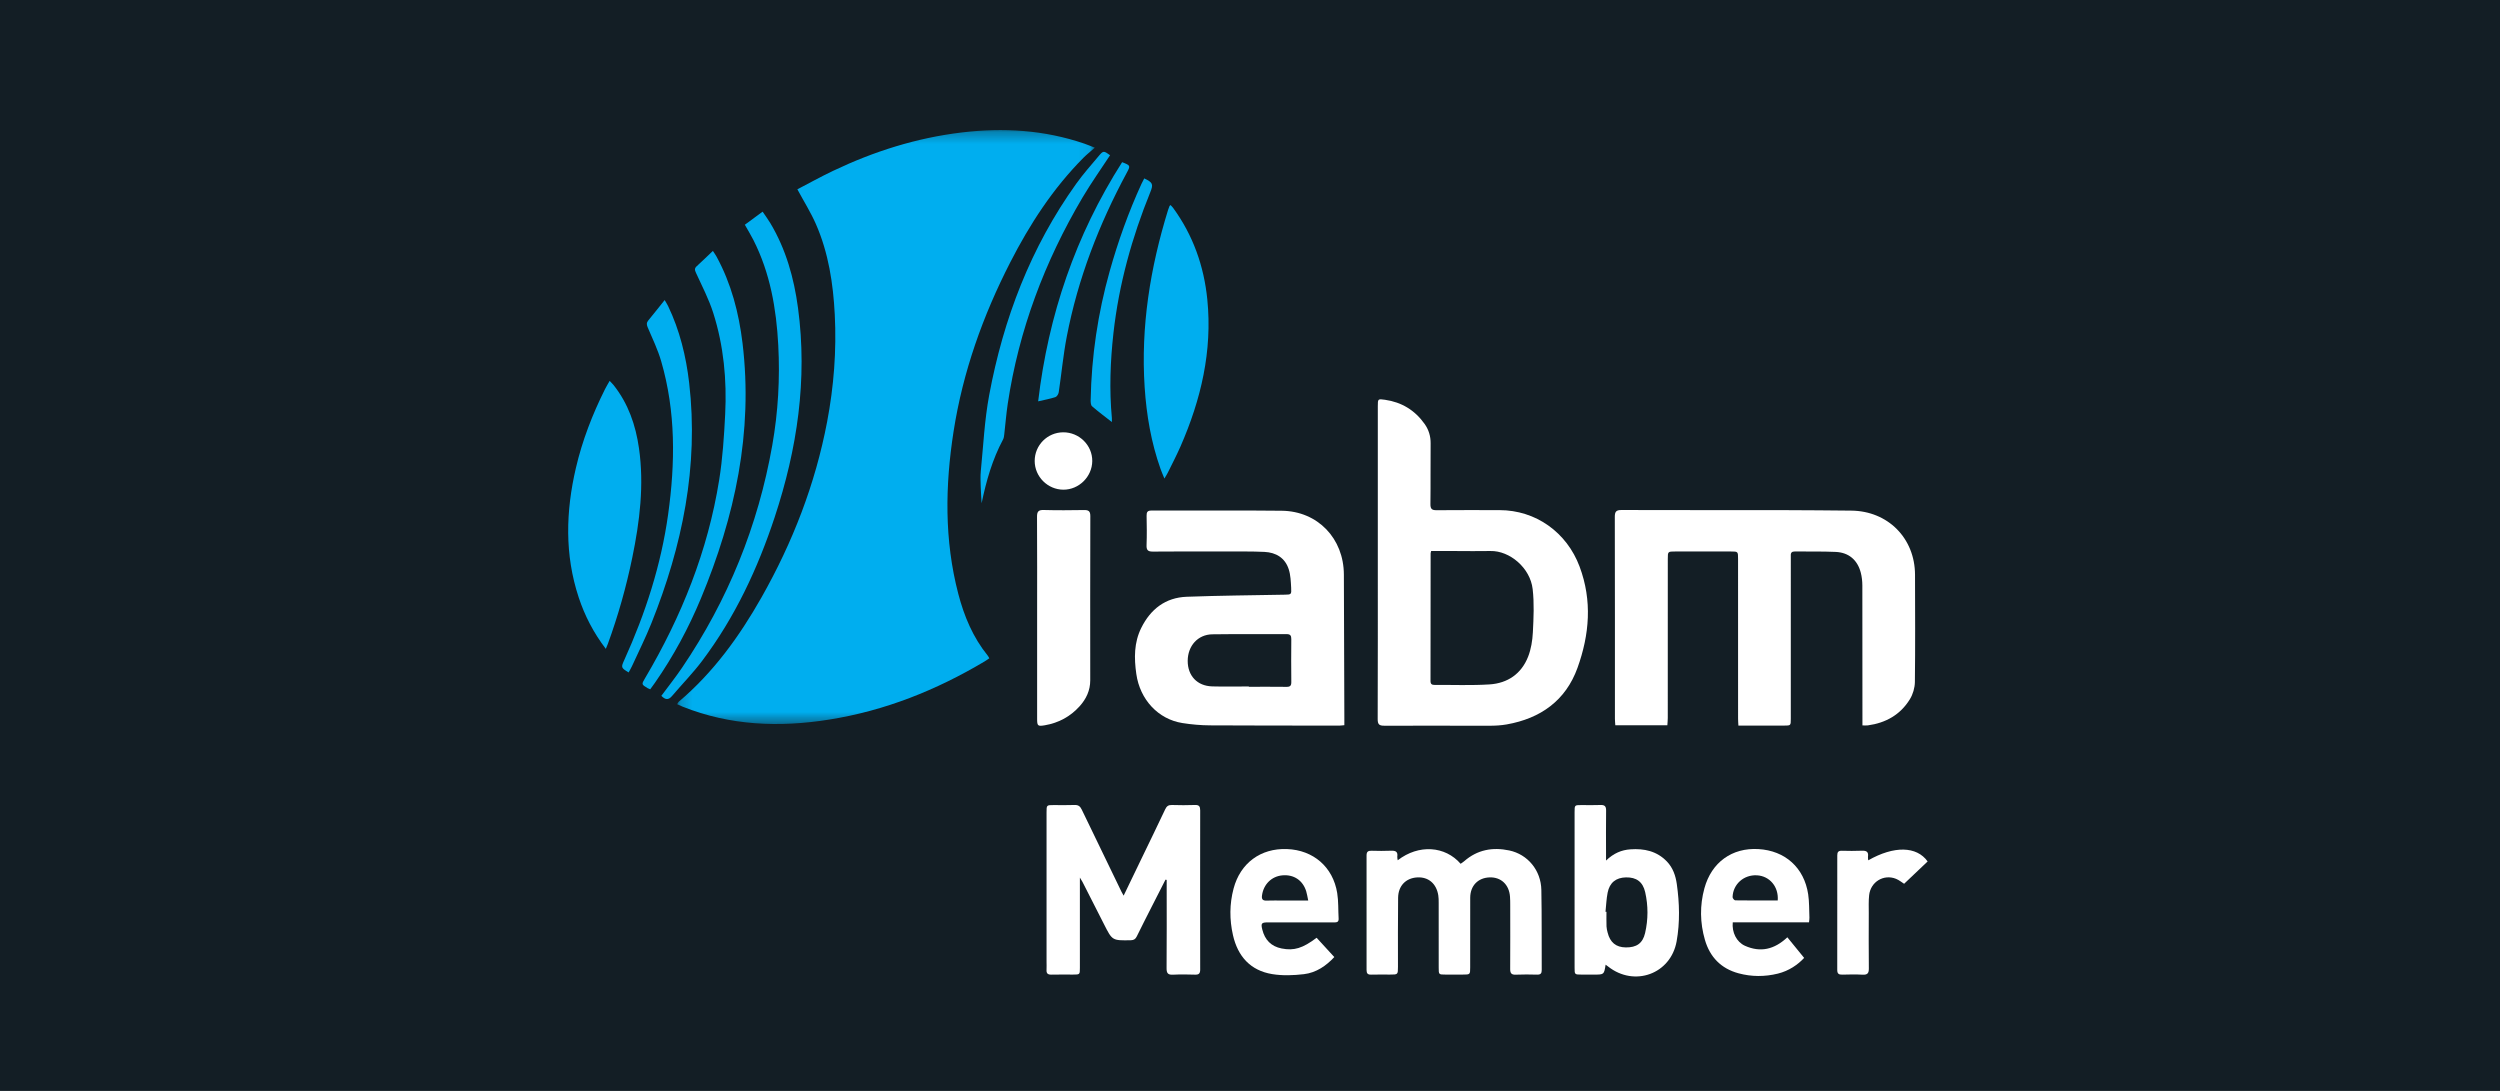 <?xml version="1.0" encoding="UTF-8"?>
<svg width="220px" height="96px" viewBox="0 0 220 96" version="1.1" xmlns="http://www.w3.org/2000/svg" xmlns:xlink="http://www.w3.org/1999/xlink">
    <!-- Generator: Sketch 63.1 (92452) - https://sketch.com -->
    <title>Affil-IABM</title>
    <desc>Created with Sketch.</desc>
    <defs>
        <polygon id="path-1" points="0.188 0.294 36.941 0.294 36.941 52.559 0.188 52.559"></polygon>
    </defs>
    <g id="Welcome" stroke="none" stroke-width="1" fill="none" fill-rule="evenodd">
        <g id="Blue-Lucy---Desktop-HD-NEW" transform="translate(-250, -1684)">
            <g id="Affiliations-/-why-BL-section" transform="translate(0, 1513)">
                <g id="Affil-IABM" transform="translate(250, 171)">
                    <rect id="Rectangle" fill="#131E25" x="0" y="0" width="220" height="96"></rect>
                    <g id="Aff-IABM" transform="translate(50, 11)" stroke-width="1">
                        <g transform="translate(0, -0)">
                            <g id="Group-3" transform="translate(9.403, 0.154)">
                                <mask id="mask-2" fill="white">
                                    <use xlink:href="#path-1"></use>
                                </mask>
                                <g id="Clip-2"></g>
                                <path d="M10.765,5.505 C11.768,4.984 12.81,4.404 13.886,3.891 C17.483,2.174 21.242,0.982 25.21,0.505 C28.882,0.064 32.499,0.278 36.022,1.486 C36.278,1.574 36.526,1.681 36.941,1.843 C36.541,2.196 36.218,2.45 35.931,2.739 C33.255,5.436 31.213,8.581 29.493,11.944 C27.087,16.645 25.329,21.572 24.513,26.805 C23.767,31.591 23.691,36.367 24.925,41.098 C25.44,43.074 26.217,44.935 27.519,46.542 C27.566,46.599 27.597,46.67 27.659,46.774 C27.513,46.872 27.381,46.97 27.24,47.053 C22.993,49.582 18.471,51.389 13.574,52.169 C9.185,52.869 4.86,52.704 0.674,51.034 C0.52,50.972 0.371,50.898 0.188,50.816 C0.244,50.724 0.268,50.649 0.319,50.606 C3.363,48.033 5.658,44.858 7.606,41.422 C10.347,36.582 12.34,31.453 13.382,25.973 C13.975,22.854 14.218,19.707 14.057,16.54 C13.917,13.8 13.507,11.099 12.396,8.563 C11.95,7.545 11.351,6.593 10.765,5.505" id="Fill-1" fill="#00AEEF" mask="url(#mask-2)"></path>
                            </g>
                            <path d="M113.894,52.836 L113.894,52.126 C113.894,48.257 113.898,44.389 113.887,40.521 C113.886,40.141 113.843,39.751 113.747,39.386 C113.455,38.273 112.688,37.619 111.537,37.568 C110.341,37.514 109.143,37.544 107.946,37.53 C107.694,37.528 107.576,37.627 107.59,37.885 C107.599,38.037 107.591,38.191 107.591,38.345 C107.591,42.981 107.591,47.617 107.59,52.253 C107.59,52.851 107.589,52.852 106.987,52.852 C105.669,52.853 104.351,52.853 102.979,52.853 C102.968,52.624 102.951,52.431 102.951,52.239 C102.949,47.557 102.95,42.875 102.949,38.193 C102.949,37.533 102.949,37.531 102.312,37.531 C100.685,37.53 99.057,37.53 97.43,37.531 C96.768,37.531 96.766,37.533 96.766,38.181 C96.765,42.847 96.766,47.514 96.764,52.18 C96.764,52.39 96.74,52.6 96.727,52.826 L92.148,52.826 C92.135,52.622 92.114,52.443 92.113,52.263 C92.112,46.337 92.117,40.412 92.103,34.487 C92.102,34.033 92.215,33.879 92.692,33.881 C97.497,33.897 102.302,33.887 107.107,33.893 C109.04,33.896 110.974,33.917 112.908,33.935 C116.131,33.965 118.514,36.358 118.522,39.58 C118.53,42.727 118.547,45.874 118.51,49.02 C118.503,49.53 118.336,50.099 118.069,50.533 C117.232,51.897 115.946,52.619 114.37,52.834 C114.238,52.851 114.102,52.836 113.894,52.836" id="Fill-4" fill="#FFFFFF"></path>
                            <path d="M75.941,37.49 C75.914,37.611 75.895,37.656 75.895,37.7 C75.892,41.444 75.893,45.187 75.885,48.931 C75.885,49.201 76.005,49.275 76.247,49.273 C77.857,49.263 79.473,49.33 81.078,49.228 C82.667,49.127 83.879,48.301 84.473,46.791 C84.736,46.122 84.855,45.368 84.892,44.645 C84.956,43.378 85.019,42.092 84.874,40.838 C84.658,38.969 82.854,37.45 81.152,37.489 C80.125,37.512 79.098,37.49 78.072,37.49 C77.369,37.49 76.666,37.49 75.941,37.49 M71.247,38.466 C71.247,33.892 71.246,29.318 71.247,24.744 C71.247,24.103 71.25,24.089 71.884,24.181 C73.34,24.39 74.505,25.097 75.358,26.295 C75.723,26.807 75.902,27.375 75.895,28.02 C75.875,29.8 75.902,31.581 75.877,33.361 C75.872,33.799 76.018,33.902 76.427,33.898 C78.269,33.881 80.111,33.89 81.953,33.891 C85.16,33.893 87.879,35.855 89.004,38.86 C90.131,41.87 89.871,44.851 88.82,47.771 C87.783,50.65 85.57,52.221 82.594,52.748 C82.1,52.836 81.588,52.864 81.084,52.865 C77.999,52.87 74.914,52.849 71.83,52.863 C71.368,52.866 71.234,52.749 71.236,52.278 C71.253,47.674 71.247,43.07 71.247,38.466" id="Fill-6" fill="#FFFFFF"></path>
                            <path d="M59.898,49.409 L59.898,49.437 C61.002,49.437 62.107,49.428 63.212,49.443 C63.533,49.447 63.639,49.34 63.635,49.019 C63.621,47.761 63.623,46.503 63.634,45.244 C63.637,44.94 63.555,44.802 63.222,44.803 C61.044,44.814 58.864,44.788 56.685,44.819 C55.41,44.838 54.523,45.837 54.518,47.154 C54.514,48.468 55.354,49.367 56.676,49.403 C57.749,49.433 58.824,49.409 59.898,49.409 M68.303,52.816 C68.115,52.833 68.008,52.851 67.903,52.851 C64.096,52.849 60.289,52.856 56.483,52.832 C55.672,52.827 54.855,52.756 54.054,52.629 C51.914,52.291 50.318,50.562 49.996,48.311 C49.797,46.921 49.788,45.552 50.43,44.257 C51.251,42.603 52.558,41.585 54.431,41.515 C57.298,41.409 60.167,41.387 63.035,41.333 C63.628,41.322 63.655,41.329 63.622,40.723 C63.592,40.177 63.575,39.609 63.409,39.097 C63.086,38.093 62.286,37.614 61.269,37.567 C60.136,37.513 58.999,37.534 57.863,37.532 C55.729,37.528 53.595,37.519 51.462,37.54 C51.017,37.545 50.88,37.414 50.897,36.97 C50.931,36.112 50.918,35.251 50.901,34.392 C50.895,34.067 50.971,33.927 51.331,33.928 C55.153,33.939 58.976,33.901 62.798,33.946 C65.966,33.984 68.253,36.389 68.261,39.568 C68.27,43.758 68.288,47.947 68.303,52.138 C68.304,52.349 68.303,52.561 68.303,52.816" id="Fill-8" fill="#FFFFFF"></path>
                            <path d="M52.564,66.409 C52.14,67.239 51.716,68.068 51.295,68.899 C50.872,69.734 50.445,70.566 50.035,71.408 C49.919,71.645 49.775,71.737 49.507,71.742 C47.878,71.771 47.881,71.775 47.152,70.331 C46.523,69.084 45.887,67.841 45.253,66.598 C45.207,66.509 45.15,66.426 45.03,66.228 L45.03,67.447 C45.03,69.688 45.031,71.929 45.03,74.17 C45.03,74.762 45.029,74.762 44.42,74.763 C43.79,74.764 43.161,74.751 42.532,74.768 C42.219,74.776 42.074,74.673 42.095,74.348 C42.109,74.104 42.096,73.858 42.096,73.612 C42.096,69.237 42.096,64.863 42.096,60.488 C42.096,59.848 42.098,59.848 42.718,59.847 C43.332,59.846 43.947,59.864 44.56,59.839 C44.886,59.826 45.054,59.952 45.191,60.238 C46.352,62.659 47.526,65.073 48.697,67.488 C48.741,67.579 48.795,67.665 48.88,67.817 C49.427,66.684 49.944,65.611 50.462,64.537 C51.155,63.1 51.856,61.667 52.535,60.223 C52.665,59.945 52.818,59.832 53.125,59.84 C53.8,59.86 54.476,59.865 55.15,59.839 C55.525,59.825 55.618,59.969 55.617,60.32 C55.608,64.986 55.608,69.653 55.617,74.319 C55.617,74.659 55.509,74.78 55.167,74.769 C54.523,74.749 53.877,74.739 53.234,74.772 C52.796,74.795 52.655,74.662 52.659,74.209 C52.68,71.785 52.668,69.359 52.668,66.934 L52.668,66.432 C52.633,66.424 52.599,66.416 52.564,66.409" id="Fill-10" fill="#FFFFFF"></path>
                            <path d="M72.999,64.705 C74.851,63.271 77.178,63.446 78.535,65.013 C78.638,64.939 78.753,64.872 78.85,64.786 C80.006,63.775 81.352,63.53 82.813,63.839 C84.44,64.183 85.606,65.589 85.639,67.315 C85.684,69.663 85.658,72.012 85.672,74.36 C85.674,74.654 85.578,74.774 85.274,74.768 C84.645,74.752 84.015,74.743 83.387,74.771 C82.99,74.789 82.893,74.626 82.896,74.261 C82.908,72.388 82.902,70.515 82.9,68.642 C82.9,68.397 82.898,68.151 82.88,67.906 C82.806,66.85 82.091,66.176 81.086,66.21 C80.063,66.245 79.384,66.942 79.379,67.997 C79.37,70.039 79.377,72.081 79.376,74.122 C79.376,74.763 79.375,74.763 78.715,74.763 C78.208,74.764 77.701,74.764 77.195,74.763 C76.607,74.762 76.606,74.761 76.606,74.148 C76.606,72.245 76.607,70.341 76.604,68.438 C76.604,68.223 76.603,68.006 76.57,67.795 C76.407,66.753 75.696,66.153 74.708,66.212 C73.719,66.271 73.048,66.947 73.034,67.998 C73.008,70.024 73.023,72.05 73.021,74.077 C73.02,74.763 73.02,74.763 72.313,74.763 C71.76,74.763 71.207,74.752 70.655,74.768 C70.351,74.776 70.258,74.653 70.258,74.36 C70.265,70.998 70.266,67.636 70.257,64.275 C70.257,63.937 70.4,63.859 70.701,63.866 C71.268,63.881 71.837,63.89 72.404,63.864 C72.8,63.846 73.029,63.937 72.961,64.388 C72.948,64.471 72.98,64.561 72.999,64.705" id="Fill-12" fill="#FFFFFF"></path>
                            <path d="M3.312,46.1 C2.225,44.673 1.457,43.184 0.925,41.572 C-0.321,37.802 -0.211,34 0.678,30.184 C1.24,27.768 2.13,25.469 3.237,23.253 C3.352,23.023 3.488,22.804 3.649,22.517 C3.796,22.674 3.914,22.784 4.013,22.909 C5.293,24.534 5.94,26.415 6.229,28.436 C6.695,31.686 6.296,34.889 5.641,38.07 C5.108,40.656 4.393,43.192 3.487,45.673 C3.446,45.787 3.395,45.898 3.312,46.1" id="Fill-14" fill="#00AEEF"></path>
                            <path d="M53.009,7.045 C53.088,7.132 53.174,7.212 53.242,7.305 C54.991,9.709 55.949,12.413 56.244,15.356 C56.698,19.889 55.689,24.163 53.885,28.286 C53.54,29.071 53.141,29.833 52.763,30.604 C52.692,30.749 52.601,30.884 52.467,31.113 C52.329,30.77 52.219,30.524 52.129,30.271 C51.302,27.941 50.891,25.532 50.729,23.071 C50.38,17.734 51.221,12.558 52.79,7.476 C52.825,7.359 52.871,7.245 52.917,7.132 C52.927,7.107 52.96,7.09 53.009,7.045" id="Fill-16" fill="#00AEEF"></path>
                            <path d="M91.284,69.235 C91.312,69.236 91.341,69.238 91.368,69.24 C91.368,69.669 91.359,70.097 91.373,70.526 C91.379,70.707 91.427,70.889 91.471,71.067 C91.688,71.936 92.208,72.36 93.064,72.373 C94.016,72.386 94.558,72.015 94.769,71.106 C95.045,69.913 95.046,68.702 94.775,67.508 C94.568,66.596 93.998,66.191 93.086,66.21 C92.212,66.228 91.648,66.667 91.472,67.551 C91.362,68.103 91.344,68.673 91.284,69.235 M91.294,73.891 C91.158,74.764 91.158,74.764 90.284,74.764 C89.916,74.764 89.548,74.764 89.179,74.764 C88.566,74.762 88.565,74.762 88.564,74.169 C88.562,73.186 88.563,72.204 88.563,71.222 C88.563,67.63 88.563,64.039 88.564,60.448 C88.564,59.848 88.565,59.847 89.173,59.846 C89.726,59.846 90.279,59.865 90.83,59.84 C91.208,59.822 91.343,59.949 91.337,60.334 C91.319,61.593 91.331,62.851 91.331,64.11 L91.331,64.73 C91.997,64.086 92.691,63.796 93.477,63.741 C94.689,63.656 95.801,63.895 96.682,64.807 C97.216,65.36 97.454,66.057 97.559,66.797 C97.796,68.477 97.842,70.168 97.543,71.838 C97.027,74.716 93.824,75.876 91.517,74.056 C91.46,74.01 91.399,73.968 91.294,73.891" id="Fill-18" fill="#FFFFFF"></path>
                            <path d="M41.267,43.366 C41.267,40.406 41.276,37.446 41.258,34.485 C41.255,34.031 41.37,33.867 41.847,33.88 C43.027,33.913 44.209,33.903 45.39,33.884 C45.791,33.878 45.951,33.978 45.949,34.42 C45.934,39.236 45.938,44.052 45.941,48.868 C45.942,49.762 45.586,50.509 45.004,51.154 C44.185,52.061 43.161,52.614 41.956,52.822 C41.318,52.931 41.268,52.886 41.267,52.246 C41.267,49.286 41.267,46.326 41.267,43.366" id="Fill-20" fill="#FFFFFF"></path>
                            <path d="M8.199,50.233 C8.82,49.393 9.45,48.601 10.017,47.764 C14.061,41.801 16.713,35.269 17.962,28.171 C18.476,25.256 18.643,22.317 18.487,19.369 C18.317,16.164 17.774,13.029 16.301,10.124 C16.08,9.688 15.823,9.27 15.545,8.778 C16.044,8.411 16.543,8.043 17.11,7.626 C17.35,7.982 17.584,8.295 17.784,8.629 C19.165,10.934 19.872,13.467 20.225,16.101 C21.072,22.403 20.151,28.516 18.175,34.505 C16.68,39.035 14.674,43.316 11.798,47.145 C10.981,48.234 10.017,49.211 9.136,50.252 C8.814,50.633 8.536,50.578 8.199,50.233" id="Fill-22" fill="#00AEEF"></path>
                            <path d="M106.44,68.243 C106.537,67.036 105.727,66.088 104.61,66.027 C103.455,65.964 102.5,66.809 102.467,67.947 C102.465,68.044 102.615,68.229 102.696,68.231 C103.934,68.249 105.173,68.243 106.44,68.243 M109.193,70.166 L102.483,70.166 C102.396,71.039 102.81,71.896 103.563,72.232 C104.909,72.832 106.135,72.567 107.286,71.481 C107.771,72.077 108.251,72.665 108.765,73.295 C108.22,73.886 107.431,74.436 106.452,74.678 C105.3,74.962 104.139,74.96 102.992,74.651 C101.454,74.236 100.474,73.224 100.034,71.713 C99.598,70.209 99.574,68.682 99.988,67.169 C100.614,64.881 102.42,63.585 104.739,63.719 C107.089,63.854 108.766,65.354 109.119,67.692 C109.221,68.369 109.2,69.066 109.229,69.755 C109.234,69.873 109.209,69.992 109.193,70.166" id="Fill-24" fill="#FFFFFF"></path>
                            <path d="M65.124,68.249 C65.051,67.907 65.018,67.665 64.947,67.435 C64.648,66.467 63.854,65.94 62.847,66.031 C61.901,66.116 61.194,66.818 61.058,67.784 C61.011,68.117 61.101,68.267 61.461,68.253 C61.966,68.233 62.471,68.248 62.977,68.249 L65.124,68.249 Z M65.862,71.523 C66.382,72.09 66.887,72.641 67.419,73.221 C66.724,73.971 65.843,74.598 64.744,74.727 C63.826,74.834 62.865,74.871 61.959,74.723 C60.038,74.409 58.923,73.159 58.501,71.292 C58.191,69.925 58.193,68.552 58.556,67.19 C59.151,64.951 60.938,63.631 63.254,63.717 C65.57,63.803 67.303,65.291 67.674,67.585 C67.793,68.321 67.755,69.081 67.799,69.831 C67.82,70.187 67.59,70.171 67.349,70.171 C65.43,70.169 63.511,70.169 61.592,70.17 C61.012,70.17 60.943,70.246 61.083,70.807 C61.308,71.708 61.86,72.286 62.789,72.467 C63.874,72.679 64.63,72.453 65.862,71.523 L65.862,71.523 Z" id="Fill-26" fill="#FFFFFF"></path>
                            <path d="M7.22,49.659 C7.111,49.613 7.052,49.595 7.001,49.564 C6.437,49.225 6.441,49.227 6.771,48.67 C9.979,43.242 12.292,37.471 13.289,31.227 C13.593,29.325 13.718,27.387 13.815,25.461 C13.967,22.44 13.688,19.444 12.77,16.552 C12.384,15.333 11.781,14.181 11.247,13.012 C11.133,12.764 11.101,12.615 11.316,12.421 C11.781,12.001 12.227,11.561 12.733,11.08 C12.864,11.283 12.97,11.424 13.053,11.577 C14.352,13.957 15.021,16.533 15.343,19.201 C16.288,27.033 14.675,34.458 11.685,41.651 C10.598,44.266 9.26,46.749 7.641,49.076 C7.511,49.263 7.374,49.446 7.22,49.659" id="Fill-28" fill="#00AEEF"></path>
                            <path d="M5.319,48.176 C4.648,47.768 4.638,47.736 4.934,47.085 C6.795,42.983 8.173,38.733 8.796,34.261 C9.426,29.739 9.475,25.231 8.187,20.799 C7.89,19.774 7.42,18.798 6.999,17.812 C6.894,17.566 6.883,17.4 7.054,17.193 C7.521,16.628 7.973,16.051 8.491,15.404 C8.624,15.636 8.72,15.782 8.795,15.938 C9.82,18.08 10.376,20.354 10.647,22.7 C11.497,30.051 10.042,37.049 7.325,43.841 C6.812,45.122 6.193,46.359 5.618,47.615 C5.53,47.807 5.42,47.988 5.319,48.176" id="Fill-30" fill="#00AEEF"></path>
                            <path d="M47.687,2.659 C46.864,3.916 46.009,5.118 45.261,6.383 C41.93,12.016 39.659,18.041 38.682,24.529 C38.548,25.423 38.48,26.326 38.375,27.225 C38.358,27.374 38.341,27.537 38.273,27.666 C37.329,29.431 36.786,31.326 36.383,33.286 C36.356,32.817 36.318,32.347 36.305,31.877 C36.292,31.401 36.264,30.921 36.311,30.45 C36.534,28.224 36.637,25.974 37.046,23.782 C38.299,17.052 40.699,10.766 44.711,5.162 C45.316,4.316 46.012,3.533 46.683,2.734 C47.094,2.244 47.121,2.255 47.687,2.659" id="Fill-32" fill="#00AEEF"></path>
                            <path d="M114.405,64.709 C116.668,63.418 118.663,63.45 119.632,64.807 C118.95,65.454 118.264,66.106 117.562,66.773 C117.363,66.649 117.123,66.446 116.846,66.335 C115.764,65.9 114.608,66.604 114.483,67.784 C114.428,68.3 114.453,68.826 114.452,69.347 C114.449,70.973 114.439,72.6 114.458,74.226 C114.463,74.647 114.333,74.795 113.908,74.772 C113.311,74.739 112.711,74.751 112.113,74.768 C111.802,74.776 111.677,74.679 111.678,74.351 C111.687,70.99 111.686,67.63 111.68,64.27 C111.679,63.975 111.78,63.86 112.08,63.867 C112.662,63.881 113.246,63.89 113.828,63.864 C114.228,63.845 114.45,63.943 114.382,64.392 C114.367,64.49 114.396,64.595 114.405,64.709" id="Fill-34" fill="#FFFFFF"></path>
                            <path d="M50.695,4.699 C51.442,5.053 51.51,5.214 51.232,5.898 C49.609,9.896 48.463,14.02 47.983,18.315 C47.706,20.801 47.613,23.295 47.845,25.792 C47.854,25.895 47.846,25.998 47.846,26.142 C47.233,25.661 46.647,25.228 46.099,24.75 C45.984,24.65 45.975,24.385 45.978,24.197 C46.051,20.346 46.613,16.567 47.655,12.859 C48.394,10.227 49.312,7.66 50.452,5.174 C50.526,5.012 50.614,4.856 50.695,4.699" id="Fill-36" fill="#00AEEF"></path>
                            <path d="M48.747,3.272 C49.485,3.557 49.494,3.578 49.163,4.191 C46.709,8.743 44.86,13.522 43.878,18.609 C43.565,20.232 43.413,21.886 43.168,23.523 C43.144,23.68 43.008,23.902 42.876,23.946 C42.414,24.097 41.932,24.183 41.358,24.318 C42.252,16.726 44.648,9.702 48.747,3.272" id="Fill-38" fill="#00AEEF"></path>
                            <path d="M43.56,27.043 C44.971,27.036 46.132,28.185 46.119,29.574 C46.107,30.948 44.948,32.096 43.58,32.092 C42.197,32.088 41.057,30.949 41.053,29.571 C41.049,28.18 42.17,27.05 43.56,27.043" id="Fill-40" fill="#FFFFFF"></path>
                        </g>
                    </g>
                </g>
            </g>
        </g>
    </g>
</svg>